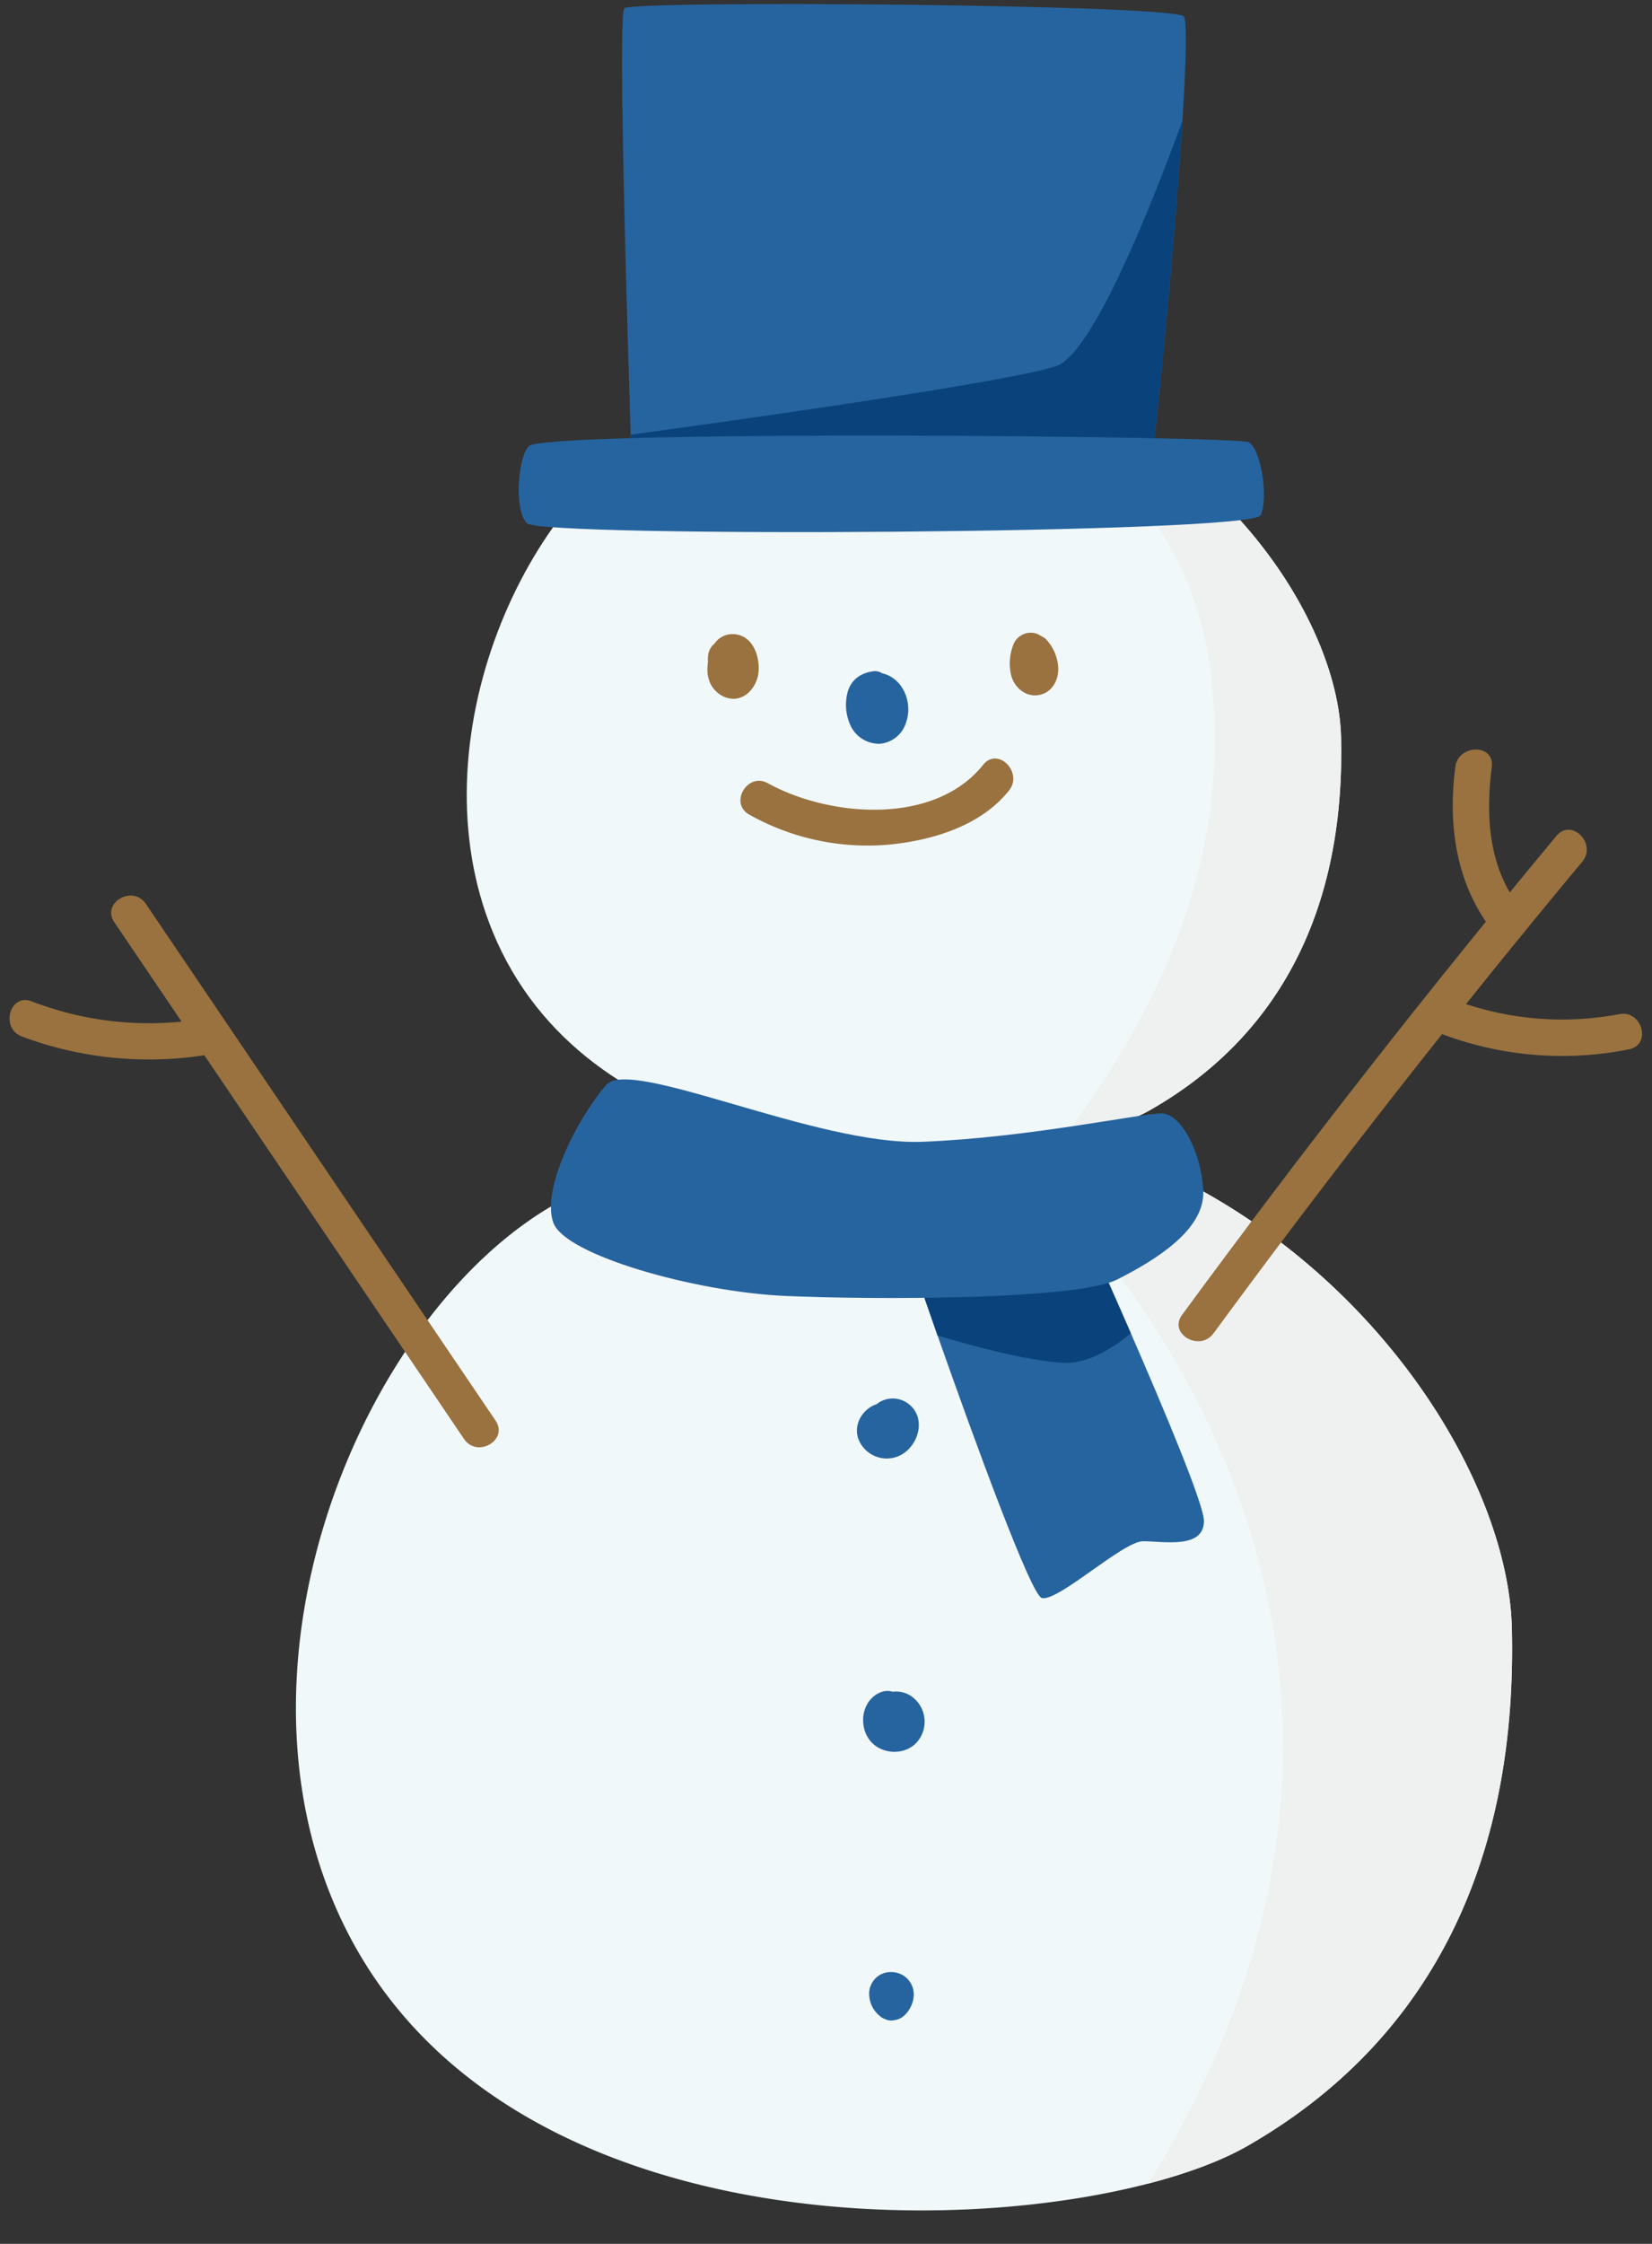 <?xml version="1.0" encoding="UTF-8" standalone="no"?><svg xmlns="http://www.w3.org/2000/svg" xmlns:xlink="http://www.w3.org/1999/xlink" fill="#000000" height="610.2" preserveAspectRatio="xMidYMid meet" version="1" viewBox="-2.6 -1.1 449.5 610.2" width="449.5" zoomAndPan="magnify"><rect x="-2.6" y="-1.1" width="449.5" height="610.2" fill="#333333" stroke="none"/><g><g id="change1_1"><path d="M310.487,300.691c-5.09,2.9-12.13,5.53-20.52,7.62-1.21.3-2.44.59-3.7.87-23.86,5.26-57.03,6.28-87.17-2.07-29.02-8.02-55.22-24.73-67.59-54.7-21.49-52.08,9.1-119.39,47.1-137.76,35.17-17,66.91-19.04,93.72-12.36,54.91,13.68,89.18,63.91,89.97,97.14C363.477,248.881,343.457,281.851,310.487,300.691Z" fill="#f1f8fa"/></g><g id="change1_2"><path d="M336.717,582.531c-6.74,3.85-15.96,7.35-26.91,10.19-63.57,16.46-185.69,10.67-222-77.34-29.9-72.43,12.65-166.04,65.5-191.59a230.924,230.924,0,0,1,45.79-16.68c32.43-7.91,62.11-6.71,88.3.48.86.23,1.72.47,2.57.72,72.66,21.19,117.73,88.47,118.8,133.38C410.407,510.471,382.567,556.321,336.717,582.531Z" fill="#f1f8fa"/></g><g id="change2_1"><path d="M336.717,582.531c-6.74,3.85-15.96,7.35-26.91,10.19C407.9,434.4,277.9,318.4,277.9,318.4s3.57-2.71,8.37-9.22c.37-.5.75-1.03,1.13-1.59,9.75-13.96,39.731-52.915,40.5-105.19,1-68-39.36-79.47-55.57-100.11,54.91,13.68,89.18,63.91,89.97,97.14,1.18,49.45-18.84,82.42-51.81,101.26-5.09,2.9-12.13,5.53-20.52,7.62,72.66,21.19,117.73,88.47,118.8,133.38C410.407,510.471,382.567,556.321,336.717,582.531Z" fill="#eff1f1"/></g><g id="change3_1"><path d="M28.506,249.694,123.67,390.238c3.562,5.26,12.165.3,8.571-5.01L37.077,244.684c-3.562-5.26-12.166-.3-8.571,5.01Z" fill="#99723f"/></g><g id="change3_2"><path d="M3.356,280.77a98.785,98.785,0,0,0,49.7,5.086c6.3-.924,3.62-10.49-2.638-9.571A88.759,88.759,0,0,1,5.994,271.2c-5.982-2.259-8.567,7.332-2.638,9.571Z" fill="#99723f"/></g><g id="change4_1"><path d="M324.985,412.515c0,7.72-11.028,5.515-16.542,5.515s-23.16,16.543-27.572,15.44c-2.922-.728-18.23-42.56-28.365-71.377-5.151-14.668-8.967-25.962-9.132-26.778-1.1-5.514,49.629-1.1,49.629-1.1s5.58,12.33,12.087,27.241C314.144,382.22,324.985,408.027,324.985,412.515Z" fill="#26649f"/></g><g id="change5_1"><path d="M305.09,361.453c-5.669,4.731-12.264,8.481-18.7,8.051-9.859-.662-24.042-4.456-33.879-7.411-5.151-14.668-8.967-25.962-9.132-26.778-1.1-5.514,49.629-1.1,49.629-1.1S298.583,346.542,305.09,361.453Z" fill="#0a437b"/></g><g id="change3_3"><path d="M393.382,207.451c-2.073,15.975.219,32.175,10.479,45.024,3.984,4.991,10.967-2.073,7.018-7.018-8.518-10.669-9.258-25-7.571-38.006.819-6.317-9.114-6.257-9.926,0Z" fill="#99723f"/></g><g id="change3_4"><path d="M420.912,226.205Q367.989,289.775,319.02,356.49c-3.784,5.154,4.825,10.111,8.571,5.01q48.2-65.658,100.34-128.276c4.059-4.876-2.926-11.935-7.019-7.019Z" fill="#99723f"/></g><g id="change3_5"><path d="M387.408,279.185a92.622,92.622,0,0,0,53.208,5.075c6.265-1.212,3.613-10.781-2.638-9.571a83.421,83.421,0,0,1-47.932-5.075c-5.9-2.433-8.471,7.166-2.638,9.571Z" fill="#99723f"/></g><g id="change4_2"><path d="M162.314,293.958c-8.12,9.474-17.646,28.674-14.337,37.5s38.6,18.749,62.863,19.852,79.405,1.1,90.434-4.412,23.888-13.761,23.524-23.974-5.878-21.243-11.393-21.243-36.394,6.617-65.068,7.72S168.931,286.238,162.314,293.958Z" fill="#26649f"/></g><g id="change3_6"><path d="M190.083,179.123c-.095-.684-.114.268-.129.512-.028.439-.082.879-.08,1.32a9.113,9.113,0,0,0,.408,2.764,7.474,7.474,0,0,0,4.161,4.675c5,2.11,9.093-2.374,9.372-7.075.259-4.36-1.787-9.741-6.806-9.965-5.759-.257-8.486,7.007-4.469,10.866a4.963,4.963,0,1,0,7.019-7.018q-7.268.459-5.949,4a6.656,6.656,0,0,1,.216.731c.368,1.33.018-.683.083.692.051,1.061.167-.306.034.124q-.15.534.165-.3.813-1.387,2.76-.453c2.821-.015,2.087-.52,2.916.909q-.171-.659-.04-.158.117.576.076-.316a14.021,14.021,0,0,0-.166-3.942c-.359-2.581-3.786-4.217-6.1-3.467-2.833.917-3.85,3.339-3.466,6.1Z" fill="#99723f"/></g><g id="change3_7"><path d="M272.988,174.585a13.975,13.975,0,0,0-.411,8.147c.931,3.177,3.828,5.674,7.248,5.214,3.573-.48,5.533-3.741,5.519-7.144a12.164,12.164,0,0,0-3.119-7.822c-1.671-2-5.316-1.854-7.018,0a5.1,5.1,0,0,0,0,7.019c-.651-.778.1.265.184.413-.478-.814-.013.153.064.431-.182-.66-.1-.338-.043.174q-.024.633.062-.407,4.293-3.984,6.3-1.264c.173.262.557,1.141.281.4.065.571.085.652.057.244q-.023-.368-.011-.735c-.043-.977-.213.4.052-.623.123-.477.25-.943.411-1.41a5,5,0,0,0-3.466-6.105,5.083,5.083,0,0,0-6.105,3.467Z" fill="#99723f"/></g><g id="change3_8"><path d="M201.325,220.467a65.8,65.8,0,0,0,37.778,8.138c11.882-1.122,25.1-5.043,32.832-14.71,3.954-4.939-3.025-12.007-7.018-7.018-13.307,16.627-41.855,14.23-58.582,5.019-5.6-3.083-10.613,5.486-5.01,8.571Z" fill="#99723f"/></g><g id="change4_3"><path d="M237.476,182.011a3.653,3.653,0,0,0-2.436-.574c-3.623.487-6.35,2.5-7.138,6.248a13.394,13.394,0,0,0,1.168,9.024,8.64,8.64,0,0,0,7.6,4.463,8.194,8.194,0,0,0,7.257-5.77C245.841,190.02,243.139,183.326,237.476,182.011Z" fill="#26649f"/></g><g id="change4_4"><path d="M240,380.8c-5.4-1.824-10.865,3.933-9.1,9.239a8.246,8.246,0,0,0,12.165,4.228c4.68-3,6.285-10.357,1.217-13.821a7.023,7.023,0,0,0-7.709-.159c-2.739,1.864-3.607,4.712-3.12,7.882.394,2.574,3.76,4.225,6.1,3.466,2.8-.907,3.89-3.346,3.467-6.1.32,2.085-1.179,4.2-3.535,3.483a2.837,2.837,0,0,1-1.916-2.89q-.264.786.068-.152-.446.692.113-.1-.6.564.15-.07-.608.325-.072.056a1.376,1.376,0,0,1,.862-.2q1.113.227.3.029a1.837,1.837,0,0,1,.99.608q-.569-.577.135.222a2.656,2.656,0,0,1-.367,3.2,2.357,2.357,0,0,1-1.045.578q-2.619-.3-1.342.078a5,5,0,0,0,6.1-3.466A5.08,5.08,0,0,0,240,380.8Z" fill="#26649f"/></g><g id="change4_5"><path d="M235.244,460.14c-3.787,2.961-3.917,9.114-.75,12.523,3.215,3.461,9.3,3.575,12.441-.043A8.443,8.443,0,0,0,245,459.935c-4.492-2.656-10.337.107-11.806,4.876a5.01,5.01,0,0,0,3.466,6.105,5.069,5.069,0,0,0,6.1-3.467q-.546,1.107-.173.424-.78.932-.239.38-.922.665-.435.378.5-.274-.544.217.781-.2-.5.015.806,0-.487-.131c.868.221-.984-.6-.161-.082a2.383,2.383,0,0,1-1.007-.991q.382.68-.136-.439l.079.268q.162.789-.065-.485-.03.806.1-.48-.171.576.08-.061.294-.62.017-.088.783-.918.246-.356.946-.678.276-.285l.641-.3q-.792.176.45-.045-.811-.024.437.106a2.862,2.862,0,0,1-.43-.113q-.541-.177.507.213-.661-.417.293.258-.531-.572.228.312.384,1.058.205.516a2.828,2.828,0,0,1-.112-.425q.133,1.254.111.441-.216,1.239-.051.441c.28-.895-.527.982-.047.1q.433-.652-.237.3a3.424,3.424,0,0,1,.45-.383c2.055-1.607,1.811-5.357,0-7.019-2.18-2-4.826-1.714-7.019,0Z" fill="#26649f"/></g><g id="change4_6"><path d="M233.9,540.9a7.878,7.878,0,0,0,.938,3.91,8.3,8.3,0,0,0,2.694,2.88l1.185.5a3.755,3.755,0,0,0,1.979.089,4.841,4.841,0,0,0,2.85-1.365,8.152,8.152,0,0,0,2.483-5.3,6.124,6.124,0,0,0-2.945-5.558,6.5,6.5,0,0,0-5-.629,5.76,5.76,0,0,0-4.144,5.474,5,5,0,0,0,4.963,4.963,5.064,5.064,0,0,0,4.963-4.963l0-.1-.178,1.319a.666.666,0,0,1,.044-.181l-.5,1.186a.591.591,0,0,1,.088-.152l-.776,1a.688.688,0,0,1,.124-.123l-1,.776a.784.784,0,0,1,.154-.094l-1.185.5a1.487,1.487,0,0,1,.372-.1l-1.32.177a2.247,2.247,0,0,1,.307,0l-1.319-.177a1.863,1.863,0,0,1,.4.1l-1.185-.5a1.708,1.708,0,0,1,.266.152l-1-.776a1.347,1.347,0,0,1,.211.216l-.776-1a.921.921,0,0,1,.1.18l-.5-1.185a1.459,1.459,0,0,1,.091.324l-.177-1.319a2.389,2.389,0,0,1,0,.493l.177-1.319a3.171,3.171,0,0,1-.129.489l.5-1.185a4.044,4.044,0,0,1-.433.766l.776-1a5.9,5.9,0,0,1-.467.532l6.014-.776-.128-.1,1,.776a3.581,3.581,0,0,1-.449-.456l.776,1a3.47,3.47,0,0,1-.4-.694l.5,1.185a3.764,3.764,0,0,1-.172-.617l.178,1.319a3.513,3.513,0,0,1-.025-.64,4.963,4.963,0,1,0-9.926,0Z" fill="#26649f"/></g><g id="change4_7"><path d="M319.127,31.761c-.7,11.39-1.76,24.99-2.92,38.42-2.65,30.61-5.82,60.35-6.66,61.1-1.71,1.54-140.06,0-140.06,0s-.19-5.47-.47-14.17c-.24-7.25-.53-16.75-.84-27.19-1.09-37.59-2.27-87.4-.9-88.77,2.21-2.21,148.89-1.11,152.19,2.2C320.447,4.331,320.127,15.921,319.127,31.761Z" fill="#26649f"/></g><g id="change5_2"><path d="M319.127,31.761c-.7,11.39-1.76,24.99-2.92,38.42-2.65,30.61-5.82,60.35-6.66,61.1-1.71,1.54-140.06,0-140.06,0s-.19-5.47-.47-14.17c14.85-2.02,103.07-14.13,115.88-18.71C294.787,94.871,310.657,54.921,319.127,31.761Z" fill="#0a437b"/></g><g id="change4_8"><path d="M141.911,119.893c-3.241.915-5.107,17.361-1.1,21.319s197.412,2.868,199.618-2.206,0-18.16-3.309-19.851S156.248,115.846,141.911,119.893Z" fill="#26649f"/></g></g></svg>